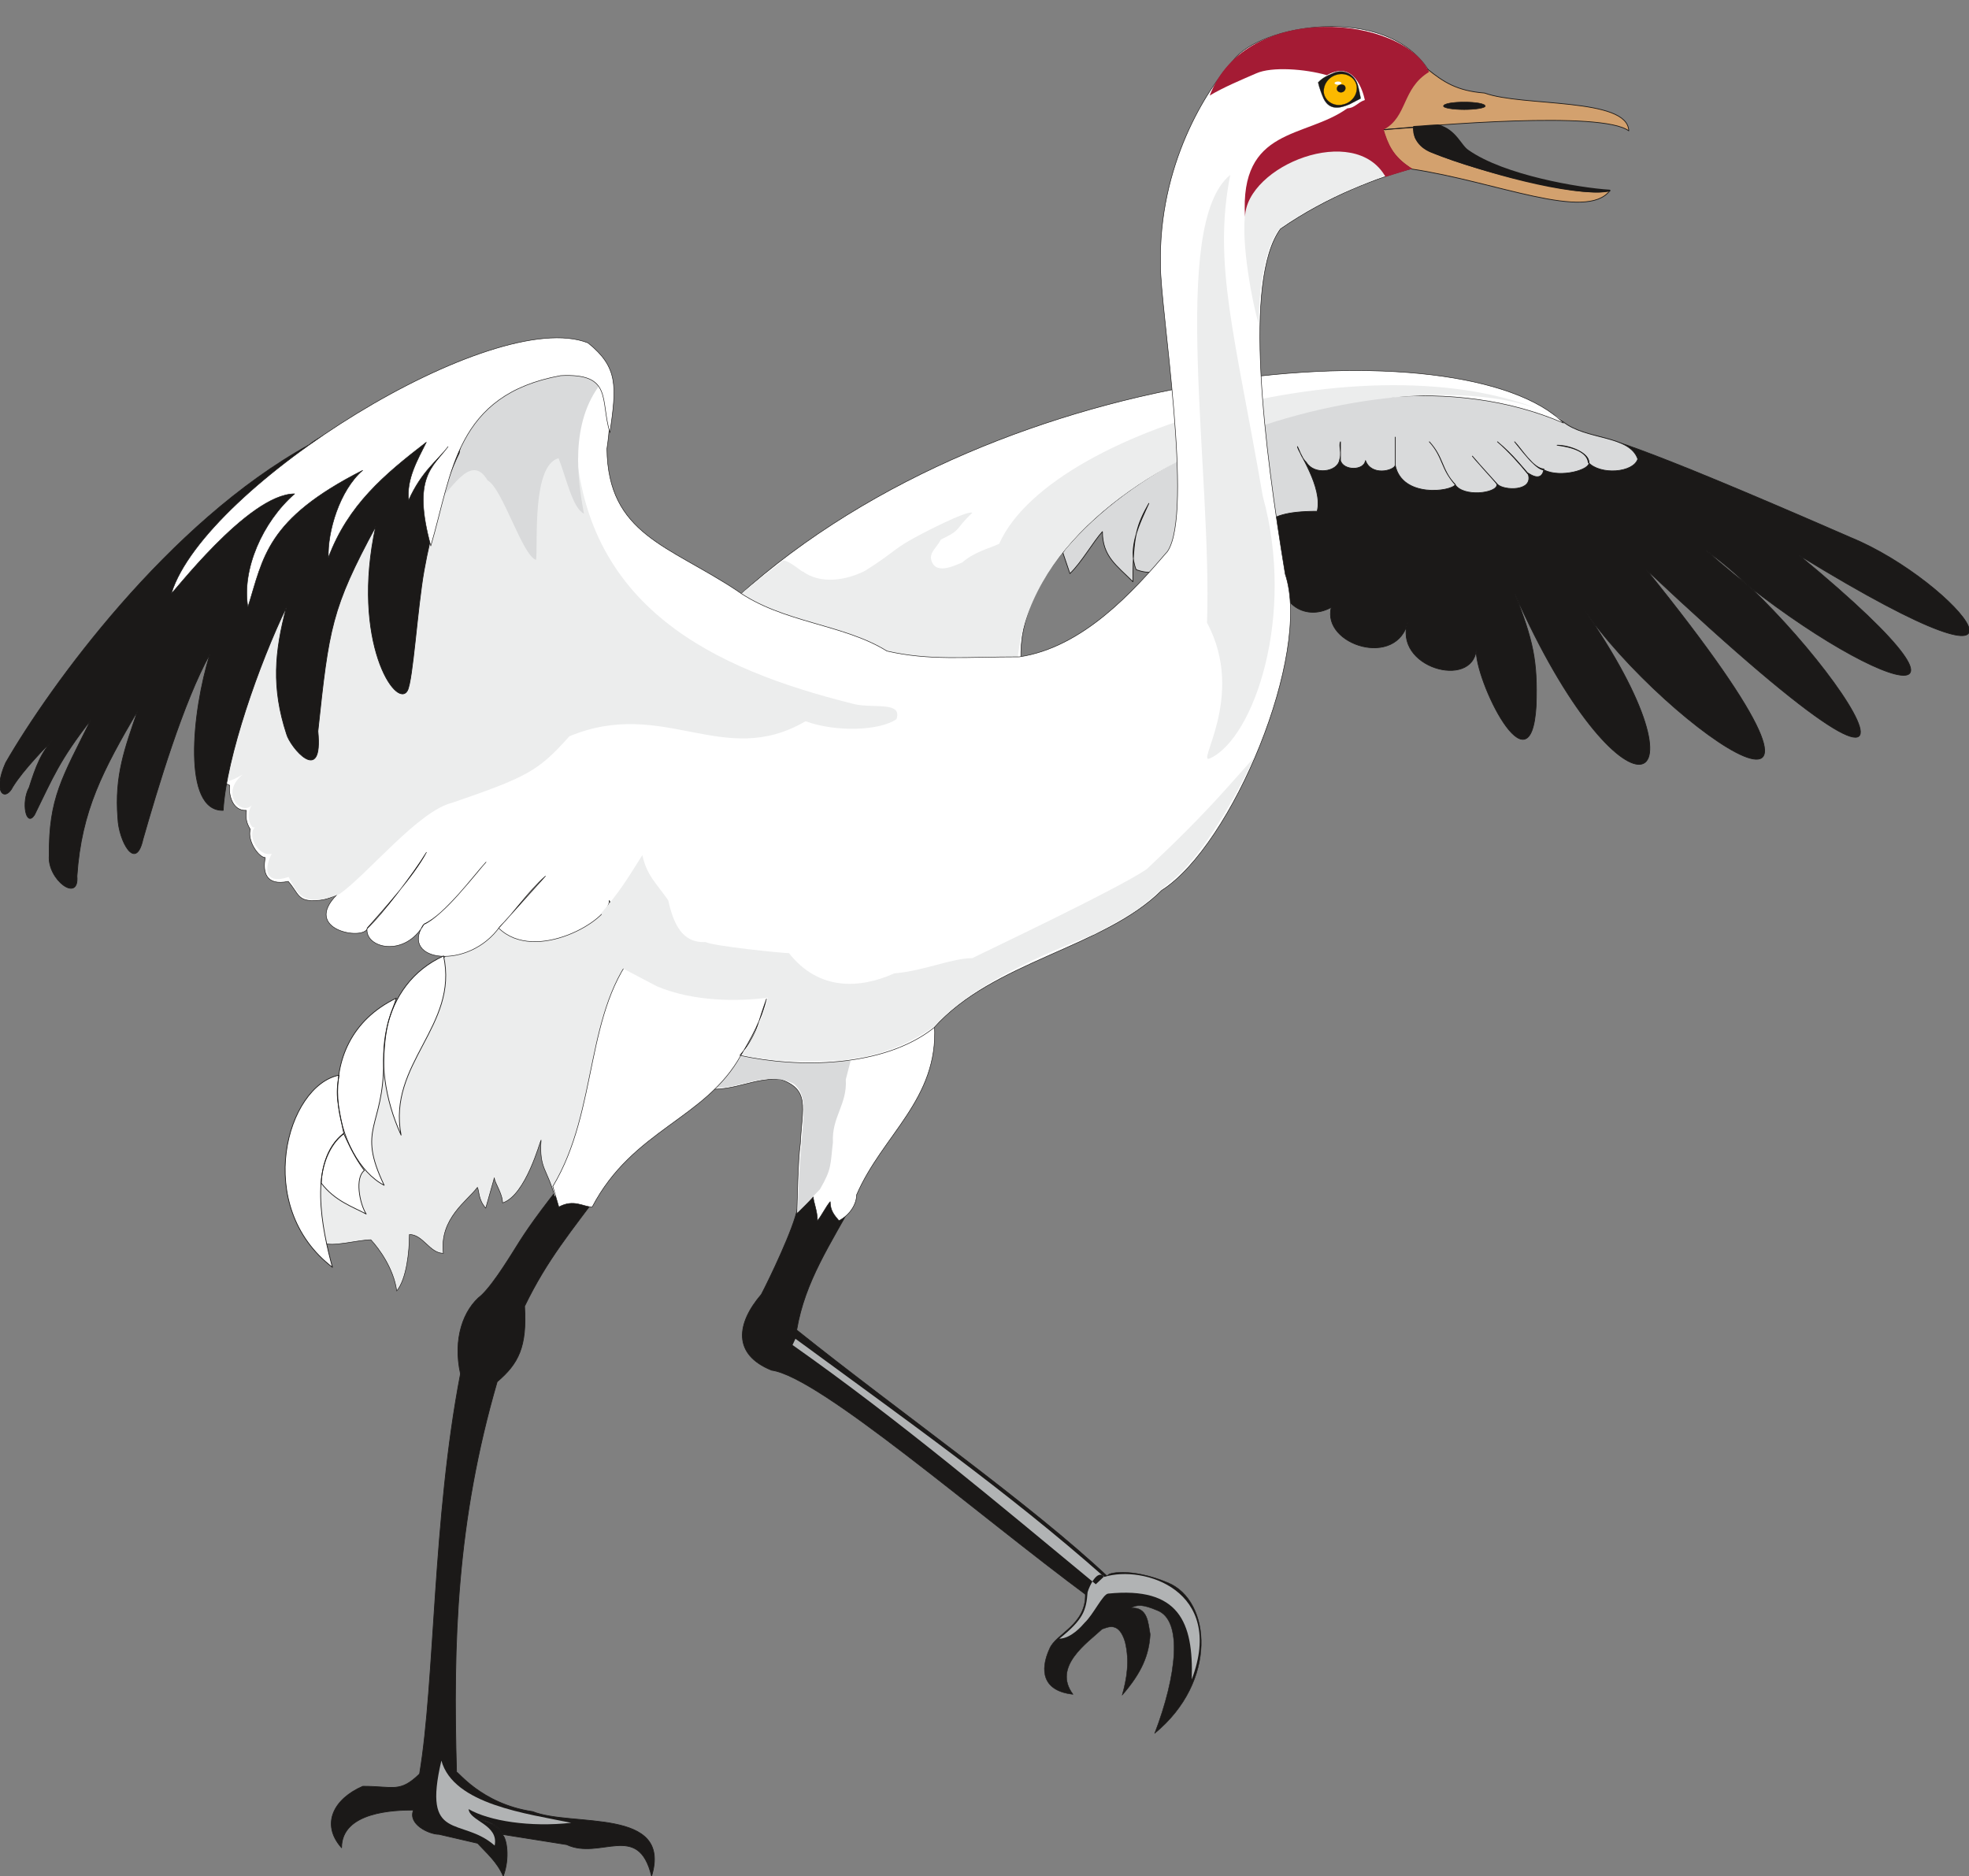 <svg xmlns="http://www.w3.org/2000/svg" version="1.2" width="716.561" height="682.734" viewBox="0 0 18959 18064" preserveAspectRatio="xMidYMid" fill-rule="evenodd" stroke-width="28.222" stroke-linejoin="round" xml:space="preserve"><rect x="0" y="0" width="18959" height="18064" fill="#808080" stroke="none"/><defs class="ClipPathGroup"><clipPath id="a" clipPathUnits="userSpaceOnUse"><path d="M0 0h18959v18064H0z"/></clipPath></defs><g class="SlideGroup"><g class="Slide" clip-path="url(#a)"><g class="Page"><g class="com.sun.star.drawing.ClosedBezierShape"><path class="BoundingBox" fill="none" d="M11919 3961h7048v3404h-7048z"/><path fill="#1B1918" d="M17820 5176c1026 419 2159 1799-498 170 2220 1835 544 1233-898-48 1078 748 2994 3542-574 185 2526 3128 186 1543-612 365 1324 1899 371 2179-655-138 180 458 223 653 208 1087-51 869-597-261-576-546-33 392-809 176-657-271-99 462-833 231-739-132-272 149-536-77-449-322-323 164-427-109-447-137 68-1125 523-1784 3323-1216 198 35 416 61 2574 1003Z"/><path fill="none" stroke="#1B1918" stroke-width="7" stroke-linecap="round" d="M17820 5176c1026 419 2159 1799-498 170 2220 1835 544 1233-898-48 1078 748 2994 3542-574 185 2526 3128 186 1543-612 365h0c1324 1899 371 2179-655-138 180 458 223 653 208 1087-51 869-597-261-576-546-33 392-809 176-657-271-99 462-833 231-739-132-272 149-536-77-449-322-323 164-427-109-447-137 68-1125 523-1784 3323-1216 198 35 416 61 2574 1003Z"/></g><g class="com.sun.star.drawing.ClosedBezierShape"><path class="BoundingBox" fill="none" d="M10230 3659h5545v1948h-5545z"/><path fill="#D9DADB" d="M15051 4061c219 178 638 125 719 359-43 134-361 157-477 33-11-102-153-148-300-166 124 0 307 74 307 166 13 71-274 152-432 73-83 0-243-226-284-272 69 72 180 257 282 262-25 164-191 0-150 46-51-56-145-181-297-308 104 89 216 214 297 315 48 166-236 156-297 95-82-92-227-250-242-272 144 170 237 260 237 275 0 84-326 124-405-3-135-153-107-257-246-410 137 150 109 262 251 413-46 68-511 129-579-184v-274 271c-15 54-231 107-287-45-15 99-211 99-241 0v-181c-18 39 15 105-8 173-20 120-244 150-320 26-48-44-69-122-86-153 0 43 248 392 190 623-610 0-485 201-749 430-375-54-695 249-994 132-87-209 35-447 122-638-112 201-155 308-153 755-157-158-294-244-294-483-84 91-201 297-313 404l-68-201c1522-2598 4637-1405 4817-1261Z"/><path fill="none" stroke="#1B1918" stroke-width="7" stroke-linecap="round" d="M15051 4061c219 178 638 125 719 359-43 134-361 157-477 33-11-102-153-148-300-166 124 0 307 74 307 166 13 71-274 152-432 73-83 0-243-226-284-272 69 72 180 257 282 262-25 164-191 0-150 46-51-56-145-181-297-308 104 89 216 214 297 315 48 166-236 156-297 95-82-92-227-250-242-272 144 170 237 260 237 275 0 84-326 124-405-3-135-153-107-257-246-410 137 150 109 262 251 413-46 68-511 129-579-184v-274 271c-15 54-231 107-287-45-15 99-211 99-241 0v-181c-18 39 15 105-8 173-20 120-244 150-320 26-48-44-69-122-86-153 0 43 248 392 190 623-610 0-485 201-749 430-375-54-695 249-994 132-87-209 35-447 122-638-112 201-155 308-153 755-157-158-294-244-294-483-84 91-201 297-313 404l-68-201c1522-2598 4637-1405 4817-1261Z"/></g><g class="com.sun.star.drawing.ClosedBezierShape"><path class="BoundingBox" fill="none" d="M3186 11147h7493v6924H3186z"/><path fill="#1B1918" d="M8240 11531c-246 453-490 806-569 1276 1001 801 2251 1674 3003 2383-43 46-150 140-190 186-1077-796-2592-2119-3054-2182-379-153-338-451-99-730 71-135 315-640 348-831 150-353 485-145 561-102Zm0 0Zm-3189 1047c24 390-58 552-264 727-391 1344-427 2505-391 3761 0-28 229 304 733 378 378 152 1346-43 1145 622-127-530-493-152-818-304l-610-97c-16-8-46-129-331-155 145 0 287 48 328 163 33 35 69 210 3 393-59-139-166-228-247-317l-371-86c-99 0-304-100-246-234-185 0-693 15-693 363-203-229-74-472 205-592 297 0 356 66 546-119 150-893 125-2457 394-3852-74-335 25-618 203-758 125-119 297-409 371-525 98-153 248-364 601-795-49 251 83 162 198 289-305 414-536 683-756 1138Z"/><path fill="none" stroke="#1B1918" stroke-width="7" stroke-linecap="round" d="M8240 11531c-246 453-490 806-569 1276 1001 801 2251 1674 3003 2383-43 46-150 140-190 186-1077-796-2592-2119-3054-2182-379-153-338-451-99-730 71-135 315-640 348-831 150-353 485-145 561-102Zm-3189 1047c24 390-58 552-264 727-391 1344-427 2505-391 3761 0-28 229 304 733 378 378 152 1346-43 1145 622-127-530-493-152-818-304l-610-97c-16-8-46-129-331-155 145 0 287 48 328 163 33 35 69 210 3 393-59-139-166-228-247-317l-371-86c-99 0-304-100-246-234-185 0-693 15-693 363-203-229-74-472 205-592 297 0 356 66 546-119 150-893 125-2457 394-3852-74-335 25-618 203-758 125-119 297-409 371-525 98-153 248-364 601-795-49 251 83 162 198 289-305 414-536 683-756 1138Z"/></g><g class="com.sun.star.drawing.ClosedBezierShape"><path class="BoundingBox" fill="none" d="M6835 9873h2169v1885H6835z"/><path fill="#FFF" d="M8998 9876c-415 363-1533 424-1922 256-76 124-150 208-238 356 259 5 396-99 665-99 300 99 221 266 203 625-23 150-30 582-33 671 43-43 117-114 158-160 0 46 40 135 40 229 41-49 83-138 123-183 0 89 43 134 84 183 107-56 170-160 170-249 249-577 790-921 750-1629Z"/><path fill="none" stroke="#1B1918" stroke-width="5" stroke-linecap="round" d="M8998 9876c-415 363-1533 424-1922 256-76 124-150 208-238 356 259 5 396-99 665-99 300 99 221 266 203 625-23 150-30 582-33 671 43-43 117-114 158-160 0 46 40 135 40 229 41-49 83-138 123-183 0 89 43 134 84 183 107-56 170-160 170-249 249-577 790-921 750-1629Z"/></g><g class="com.sun.star.drawing.ClosedBezierShape"><path class="BoundingBox" fill="none" d="M6893 9586h1298v2085H6893z"/><path fill="#D9DADB" d="M7404 9586c-102 373-295 663-510 887 231 15 487-170 750-36 175 148 53 369 38 1233l213-218c117-201 99-239 125-451-13-246 139-365 124-607l46-178c-508-61-672-138-786-630Z"/></g><g class="com.sun.star.drawing.ClosedBezierShape"><path class="BoundingBox" fill="none" d="M7106 3565h7953v2811H7106z"/><path fill="#FFF" d="M15055 4074c-2111-916-5290 734-5224 2274-358 36-1150 36-1280-33-132-66-1305-432-1442-574 2585-2334 7003-2609 7946-1667Z"/><path fill="none" stroke="#1B1918" stroke-width="5" stroke-linecap="round" d="M15055 4074c-2111-916-5290 734-5224 2274-358 36-1150 36-1280-33-132-66-1305-432-1442-574 2585-2334 7003-2609 7946-1667Z"/></g><g class="com.sun.star.drawing.ClosedBezierShape"><path class="BoundingBox" fill="none" d="M7083 3709h7976v2674H7083z"/><path fill="#ECEDED" d="M7726 5500c173 129 419 89 602-3 234-145 285-211 429-292 89-53 559-297 605-267-175 165-97 160-302 257-44 81-97 112-97 178 28 177 231 71 302 43 120-104 254-132 356-180 516-1165 3867-2040 5437-1183-1202-733-5043 181-5259 2288-1131 127-1598-45-2715-571 68-82 373-303 457-374 61 0 213 137 185 104Z"/></g><g class="com.sun.star.drawing.ClosedBezierShape"><path class="BoundingBox" fill="none" d="M3046 8592h3121v3843H3046z"/><path fill="#ECEDED" d="M5975 8595c594 703-387 2746-635 2927-69-270-150-262-130-544-10 10-147 533-371 605 0-92-79-196-79-242l-83 292c-73-83-61-160-80-200-94 129-368 299-328 635-132 0-195-181-327-181 0 163-26 425-122 544-28-211-166-404-249-493-122 0-376 74-460 28-20-244-446-1016 1245-2833 641-700 892 119 1619-538Z"/><path fill="none" stroke="#1B1918" stroke-width="5" stroke-linecap="round" d="M5975 8595c594 703-387 2746-635 2927-69-270-150-262-130-544-10 10-147 533-371 605 0-92-79-196-79-242l-83 292c-73-83-61-160-80-200-94 129-368 299-328 635-132 0-195-181-327-181 0 163-26 425-122 544-28-211-166-404-249-493-122 0-376 74-460 28-20-244-446-1016 1245-2833 641-700 892 119 1619-538Z"/></g><g class="com.sun.star.drawing.ClosedBezierShape"><path class="BoundingBox" fill="none" d="M2124 252h11632v11374H2124z"/><path fill="#FFF" d="M13597 1623c-307 78-808 261-1268 581-360 496-157 2089 46 3324 259 772-513 2616-1189 3045-561 557-1623 682-2194 1324-485 384-1307 389-1868 265 170-204 155-265 256-544-30 122-78 267-246 544-343 617-1039 711-1432 1460-84 0-178-79-321 0l-58-198c450-749 295-1699 831-2306-97-89-229-300-287-448 7 189-714 610-1065 267l450-501c-178 160-292 340-439 486-300 427-968 340-737-18 198-84 521-514 604-603-124 135-393 504-596 596-186 332-577 231-549 40 162-184 449-501 571-730-124 204-424 596-569 733-38 119-632 15-292-326-61 33-124 53-185 56-198 17-180-64-285-183-213 45-248-87-221-229-63-2-175-160-144-272-43-71-43-111-38-183-140 8-173-165-160-241-33-18-54-13-66-66-162-935 739-2558 1818-2951 81-28 282-922 1448-1065 536-45 475 552 432 841 10 826 594 930 1249 1364 442 315 1023 320 1447 584 409 94 752 56 1275 56 612-91 1097-630 1427-1016 254-378-73-2358-68-2757-21-962 442-1691 703-1973 254-340 1456-550 1875 91-183 125-300 465-422 582 20 145 122 294 267 371Z"/><path fill="none" stroke="#1B1918" stroke-width="5" stroke-linecap="round" d="M13597 1623c-307 78-808 261-1268 581-360 496-157 2089 46 3324 259 772-513 2616-1189 3045-561 557-1623 682-2194 1324-485 384-1307 389-1868 265 170-204 155-265 256-544-30 122-78 267-246 544-343 617-1039 711-1432 1460-84 0-178-79-321 0l-58-198c450-749 295-1699 831-2306-97-89-229-300-287-448 7 189-714 610-1065 267l450-501c-178 160-292 340-439 486-300 427-968 340-737-18 198-84 521-514 604-603-124 135-393 504-596 596-186 332-577 231-549 40 162-184 449-501 571-730-124 204-424 596-569 733-38 119-632 15-292-326-61 33-124 53-185 56-198 17-180-64-285-183-213 45-248-87-221-229-63-2-175-160-144-272-43-71-43-111-38-183-140 8-173-165-160-241-33-18-54-13-66-66-162-935 739-2558 1818-2951 81-28 282-922 1448-1065 536-45 475 552 432 841 10 826 594 930 1249 1364 442 315 1023 320 1447 584 409 94 752 56 1275 56 612-91 1097-630 1427-1016 254-378-73-2358-68-2757-21-962 442-1691 703-1973 254-340 1456-550 1875 91-183 125-300 465-422 582 20 145 122 294 267 371Z"/></g><g class="com.sun.star.drawing.ClosedBezierShape"><path class="BoundingBox" fill="none" d="M10054 15138h1516v1557h-1516z"/><path fill="#1B1918" d="M10668 15171c-18-23 216-83 578 69 416 172 480 953-128 1451 212-554 275-1091 23-1185-138-58-191-56-252-23 163-10 165 140 186 254-11 200-82 370-270 586 44-155 74-326 28-514-61-199-165-140-221-122-142 132-481 361-280 628-291-31-324-226-226-440 61-148 354-227 344-529 73-33 91-150 218-175Z"/><path fill="none" stroke="#1B1918" stroke-width="4" stroke-linecap="round" d="M10668 15171c-18-23 216-83 578 69 416 172 480 953-128 1451 212-554 275-1091 23-1185-138-58-191-56-252-23 163-10 165 140 186 254-11 200-82 370-270 586 44-155 74-326 28-514-61-199-165-140-221-122-142 132-481 361-280 628-291-31-324-226-226-440 61-148 354-227 344-529 73-33 91-150 218-175Z"/></g><g class="com.sun.star.drawing.ClosedBezierShape"><path class="BoundingBox" fill="none" d="M2741 9201h1556v3007H2741z"/><path fill="#FFF" d="M3265 10353c-38 200-11 276 45 559-351 270-206 935-109 1291-769-590-438-1751 64-1850Zm0 0Zm45 564c66 140 110 234 198 354-91 68-48 314 18 419-127-69-302-125-433-298 6-162 73-365 217-475Zm0 0Zm384-691c0 638-262 630 5 1187-465-239-763-1375 117-1802-38 137-109 203-122 615Zm0 0Zm577-1021c148 675-542 1033-409 1725-320-707-186-1454 409-1725Z"/><path fill="none" stroke="#1B1918" stroke-width="7" stroke-linecap="round" d="M3265 10353c-38 200-11 276 45 559-351 270-206 935-109 1291-769-590-438-1751 64-1850Z"/><path fill="none" stroke="#1B1918" stroke-width="7" stroke-linecap="round" d="M3310 10917c66 140 110 234 198 354-91 68-48 314 18 419-127-69-302-125-433-298 6-162 73-365 217-475Z"/><path fill="none" stroke="#1B1918" stroke-width="7" stroke-linecap="round" d="M3694 10226c0 638-262 630 5 1187-465-239-763-1375 117-1802-38 137-109 203-122 615Z"/><path fill="none" stroke="#1B1918" stroke-width="7" stroke-linecap="round" d="M4271 9205c148 675-542 1033-409 1725-320-707-186-1454 409-1725Z"/></g><g class="com.sun.star.drawing.ClosedBezierShape"><path class="BoundingBox" fill="none" d="M13279 661h2409v1291h-2409z"/><path fill="#D3A16E" d="M13617 1229c18 102-28 64 84 186 114 119 1537 519 1801 420-228 300-1095-86-1913-208-79-60-208-128-272-380 94-2 259-20 300-18Zm0 0Zm678-333c-269-21-396-107-551-231-120 134-300 276-427 430-80 139 0 167 48 150 407-38 2059-181 2318 15-8-324-1026-231-1388-364Z"/><path fill="none" stroke="#1B1918" stroke-width="7" stroke-linecap="round" d="M13617 1229c18 102-28 64 84 186 114 119 1537 519 1801 420-228 300-1095-86-1913-208-79-60-208-128-272-380 94-2 259-20 300-18Z"/><path fill="none" stroke="#1B1918" stroke-width="7" stroke-linecap="round" d="M14295 896c-269-21-396-107-551-231-120 134-300 276-427 430-80 139 0 167 48 150 407-38 2059-181 2318 15-8-324-1026-231-1388-364Z"/></g><g class="com.sun.star.drawing.ClosedBezierShape"><path class="BoundingBox" fill="none" d="M5789 7290h6291v2932H5789z"/><path fill="#ECEDED" d="M6185 8234c43 196 132 267 249 435 50 222 132 415 360 402 66 38 737 107 803 107 287 365 683 343 1013 195 290-25 555-147 753-147 54-30 1392-661 1679-857 310-292 531-513 772-782l265-297c-158 345-481 916-757 1158-445 374-277 266-780 547-554 213-1179 490-1550 891-359 247-648 292-887 323-330 20-648 20-963-51 102-134 191-333 252-551-287 36-709 41-1067-109l-345-181c-120-335-26-86-193-523 185-222 220-280 396-560Z"/></g><g class="com.sun.star.drawing.ClosedBezierShape"><path class="BoundingBox" fill="none" d="M11527 1453h1810v5856h-1810z"/><path fill="#ECEDED" d="M13336 1686c-233-410-1187-266-1344 353-47 292 71 905 129 1081-5-319 61-763 206-923 475-331 895-445 1009-511Zm0 0Zm-1490-2c-588 477-173 2861-224 4312 385 719-131 1394 36 1303 417-201 819-1369 501-2521-267-1549-483-2233-313-3094Z"/></g><g class="com.sun.star.drawing.ClosedBezierShape"><path class="BoundingBox" fill="none" d="M11648 258h2113v1832h-2113z"/><path fill="#A41B34" d="M13598 1624c-191-117-234-246-275-376 232-123 173-395 437-555-249-542-1762-692-2112 227 132-79 297-148 449-214 148-66 468-43 679 18 262-147 346 150 366 239-74 25-89 73-170 81-407 291-1037 176-984 1045 15-495 1057-912 1353-386l257-79Z"/></g><g class="com.sun.star.drawing.ClosedBezierShape"><path class="BoundingBox" fill="none" d="M12691 687h413v352h-413z"/><path fill="#1B1918" d="M12745 950c-18-38-46-118-53-156 33-35 66-58 155-94 89-32 177 5 217 92 18 38 31 123 38 156-33 17-71 38-107 56-94 40-193 61-250-54Z"/><path fill="none" stroke="#1B1918" stroke-width="2" stroke-linecap="round" d="M12745 950c-18-38-46-118-53-156 33-35 66-58 155-94 89-32 177 5 217 92 18 38 31 123 38 156-33 17-71 38-107 56-94 40-193 61-250-54Z"/></g><g class="com.sun.star.drawing.ClosedBezierShape"><path class="BoundingBox" fill="none" d="M12745 712h322v303h-322z"/><path fill="#FCB900" d="M12934 1006c88-20 144-104 128-184-17-78-102-126-186-104-87 21-142 104-128 184 18 79 103 127 186 104Z"/><path fill="none" stroke="#1B1918" stroke-width="2" stroke-linecap="round" d="M12934 1006c88-20 144-104 128-184-17-78-102-126-186-104-87 21-142 104-128 184 18 79 103 127 186 104Z"/></g><g class="com.sun.star.drawing.ClosedBezierShape"><path class="BoundingBox" fill="none" d="M12871 813h86v79h-86z"/><path fill="#1B1918" d="M12923 888c21-5 36-26 31-47-2-21-26-30-47-26-23 5-38 26-34 47 6 21 27 31 50 26Z"/><path fill="none" stroke="#1B1918" stroke-width="2" stroke-linecap="round" d="M12923 888c21-5 36-26 31-47-2-21-26-30-47-26-23 5-38 26-34 47 6 21 27 31 50 26Z"/></g><g class="com.sun.star.drawing.ClosedBezierShape"><path class="BoundingBox" fill="none" d="M13896 980h409v79h-409z"/><path fill="#1B1918" d="M14099 983c-112 0-200 15-200 39 0 17 88 33 200 33 110 0 202-16 202-33 0-24-92-39-202-39Z"/><path fill="none" stroke="#1B1918" stroke-width="5" stroke-linecap="round" d="M14099 983c-112 0-200 15-200 39 0 17 88 33 200 33 110 0 202-16 202-33 0-24-92-39-202-39Z"/></g><g class="com.sun.star.drawing.ClosedBezierShape"><path class="BoundingBox" fill="none" d="M4199 12891h7354v4881H4199z"/><path fill="#B1B3B4" d="M4250 16953c-187 795 193 536 513 818 41-203-241-234-251-351 198 115 594 176 988 132-422-88-1133-175-1250-599Zm0 0Zm3381-4002c1032 727 1992 1537 2920 2304l78-73c-922-816-1950-1542-2970-2291l-28 60Zm0 0Zm3003 2233c376-117 1166 130 841 987 18-554-124-895-805-826-51 5-142 201-226 280-26 30-130 152-244 154 231-185 259-271 272-447 18-62 94-227 162-148Z"/></g><g class="com.sun.star.drawing.ClosedBezierShape"><path class="BoundingBox" fill="none" d="M12850 784h68v33h-68z"/><path fill="#FFF" d="M12884 785c17 0 33 7 33 16 0 7-16 15-33 15-19 0-34-8-34-15 0-9 15-16 34-16Z"/></g><g class="com.sun.star.drawing.ClosedBezierShape"><path class="BoundingBox" fill="none" d="M13605 1198h1902v656h-1902z"/><path fill="#1B1918" d="M13614 1222c73-3 157-13 233-15 173 48 214 198 290 246 345 242 1070 364 1360 382-373 58-1230-188-1710-372-49-18-180-84-173-241Z"/><path fill="none" stroke="#1B1918" stroke-width="17" stroke-linecap="round" d="M13614 1222c73-3 157-13 233-15 173 48 214 198 290 246 345 242 1070 364 1360 382-373 58-1230-188-1710-372-49-18-180-84-173-241Z"/></g><g class="com.sun.star.drawing.ClosedBezierShape"><path class="BoundingBox" fill="none" d="M2096 4166h6545v4500H2096z"/><path fill="#ECEDED" d="M8198 6773c190 58 495-31 434 152-163 112-579 127-876 20-790 463-1364-233-2274 145-298 335-405 391-1128 640-326 79-811 686-1085 879-371 150-417-36-490-165-188 66-259-28-163-224-137 36-249-203-150-261-50 51-109-115-40-206-104 107-313-112-89-295-160 89-206 117-241-180 0-1949 2237-2963 3442-3112 56 1694 1362 2281 2660 2607Z"/></g><g class="com.sun.star.drawing.ClosedBezierShape"><path class="BoundingBox" fill="none" d="M4176 3591h1615v1802H4176z"/><path fill="#D9DADB" d="M5790 3687c-689-382-1581 448-1614 1182 154-116 353-528 519-243 142 73 337 730 467 765 18-168-41-908 216-979 75 188 133 478 245 535-61-324-140-873 167-1260Z"/></g><g class="com.sun.star.drawing.ClosedBezierShape"><path class="BoundingBox" fill="none" d="M-6 3916h4447v4642H-6z"/><path fill="#1B1918" d="M4421 4363c-148 300-275 775-338 1131-64 358-107 1057-160 1156-107 188-546-476-305-1581-428 793-451 978-557 1972 53 534-267 155-302 26-145-445-115-788 0-1223-262 540-582 1451-610 1959-394 11-302-944-127-1506-257 460-508 1306-645 1783-71 323-234 13-242-200-34-412 69-679 191-1037-334 572-542 960-585 1593 23 264-287 33-267-198-5-554 125-750 401-1306-304 391-363 549-543 915-81 124-130-122-51-265 61-193 117-348 241-469-81 78-299 302-398 462-74 150-200 61-69-231 422-732 1561-2313 2924-3062 199-180 1619-758 1442 81Z"/><path fill="none" stroke="#1B1918" stroke-width="7" stroke-linecap="round" d="M4421 4363c-148 300-275 775-338 1131-64 358-107 1057-160 1156-107 188-546-476-305-1581-428 793-451 978-557 1972 53 534-267 155-302 26-145-445-115-788 0-1223-262 540-582 1451-610 1959-394 11-302-944-127-1506-257 460-508 1306-645 1783-71 323-234 13-242-200-34-412 69-679 191-1037-334 572-542 960-585 1593 23 264-287 33-267-198-5-554 125-750 401-1306-304 391-363 549-543 915-81 124-130-122-51-265 61-193 117-348 241-469-81 78-299 302-398 462-74 150-200 61-69-231 422-732 1561-2313 2924-3062 199-180 1619-758 1442 81Z"/></g><g class="com.sun.star.drawing.ClosedBezierShape"><path class="BoundingBox" fill="none" d="M1648 3250h4268v2600H1648z"/><path fill="#FFF" d="M5873 4166c-96-311 31-575-475-549-1013 185-1041 930-1250 1640-182-664 18-758 166-956-105 139-252 233-379 515-23-200 84-386 170-558-405 312-753 604-943 1111-10-248 107-647 330-840-932 473-955 840-1105 1317-61-361 140-821 450-1091-450 0-1198 997-1186 956 322-1034 3097-2772 4011-2409 292 236 275 416 211 864Z"/><path fill="none" stroke="#1B1918" stroke-width="5" stroke-linecap="round" d="M5873 4166c-96-311 31-575-475-549-1013 185-1041 930-1250 1640-182-664 18-758 166-956-105 139-252 233-379 515-23-200 84-386 170-558-405 312-753 604-943 1111-10-248 107-647 330-840-932 473-955 840-1105 1317-61-361 140-821 450-1091-450 0-1198 997-1186 956 322-1034 3097-2772 4011-2409 292 236 275 416 211 864Z"/></g></g></g></g></svg>

